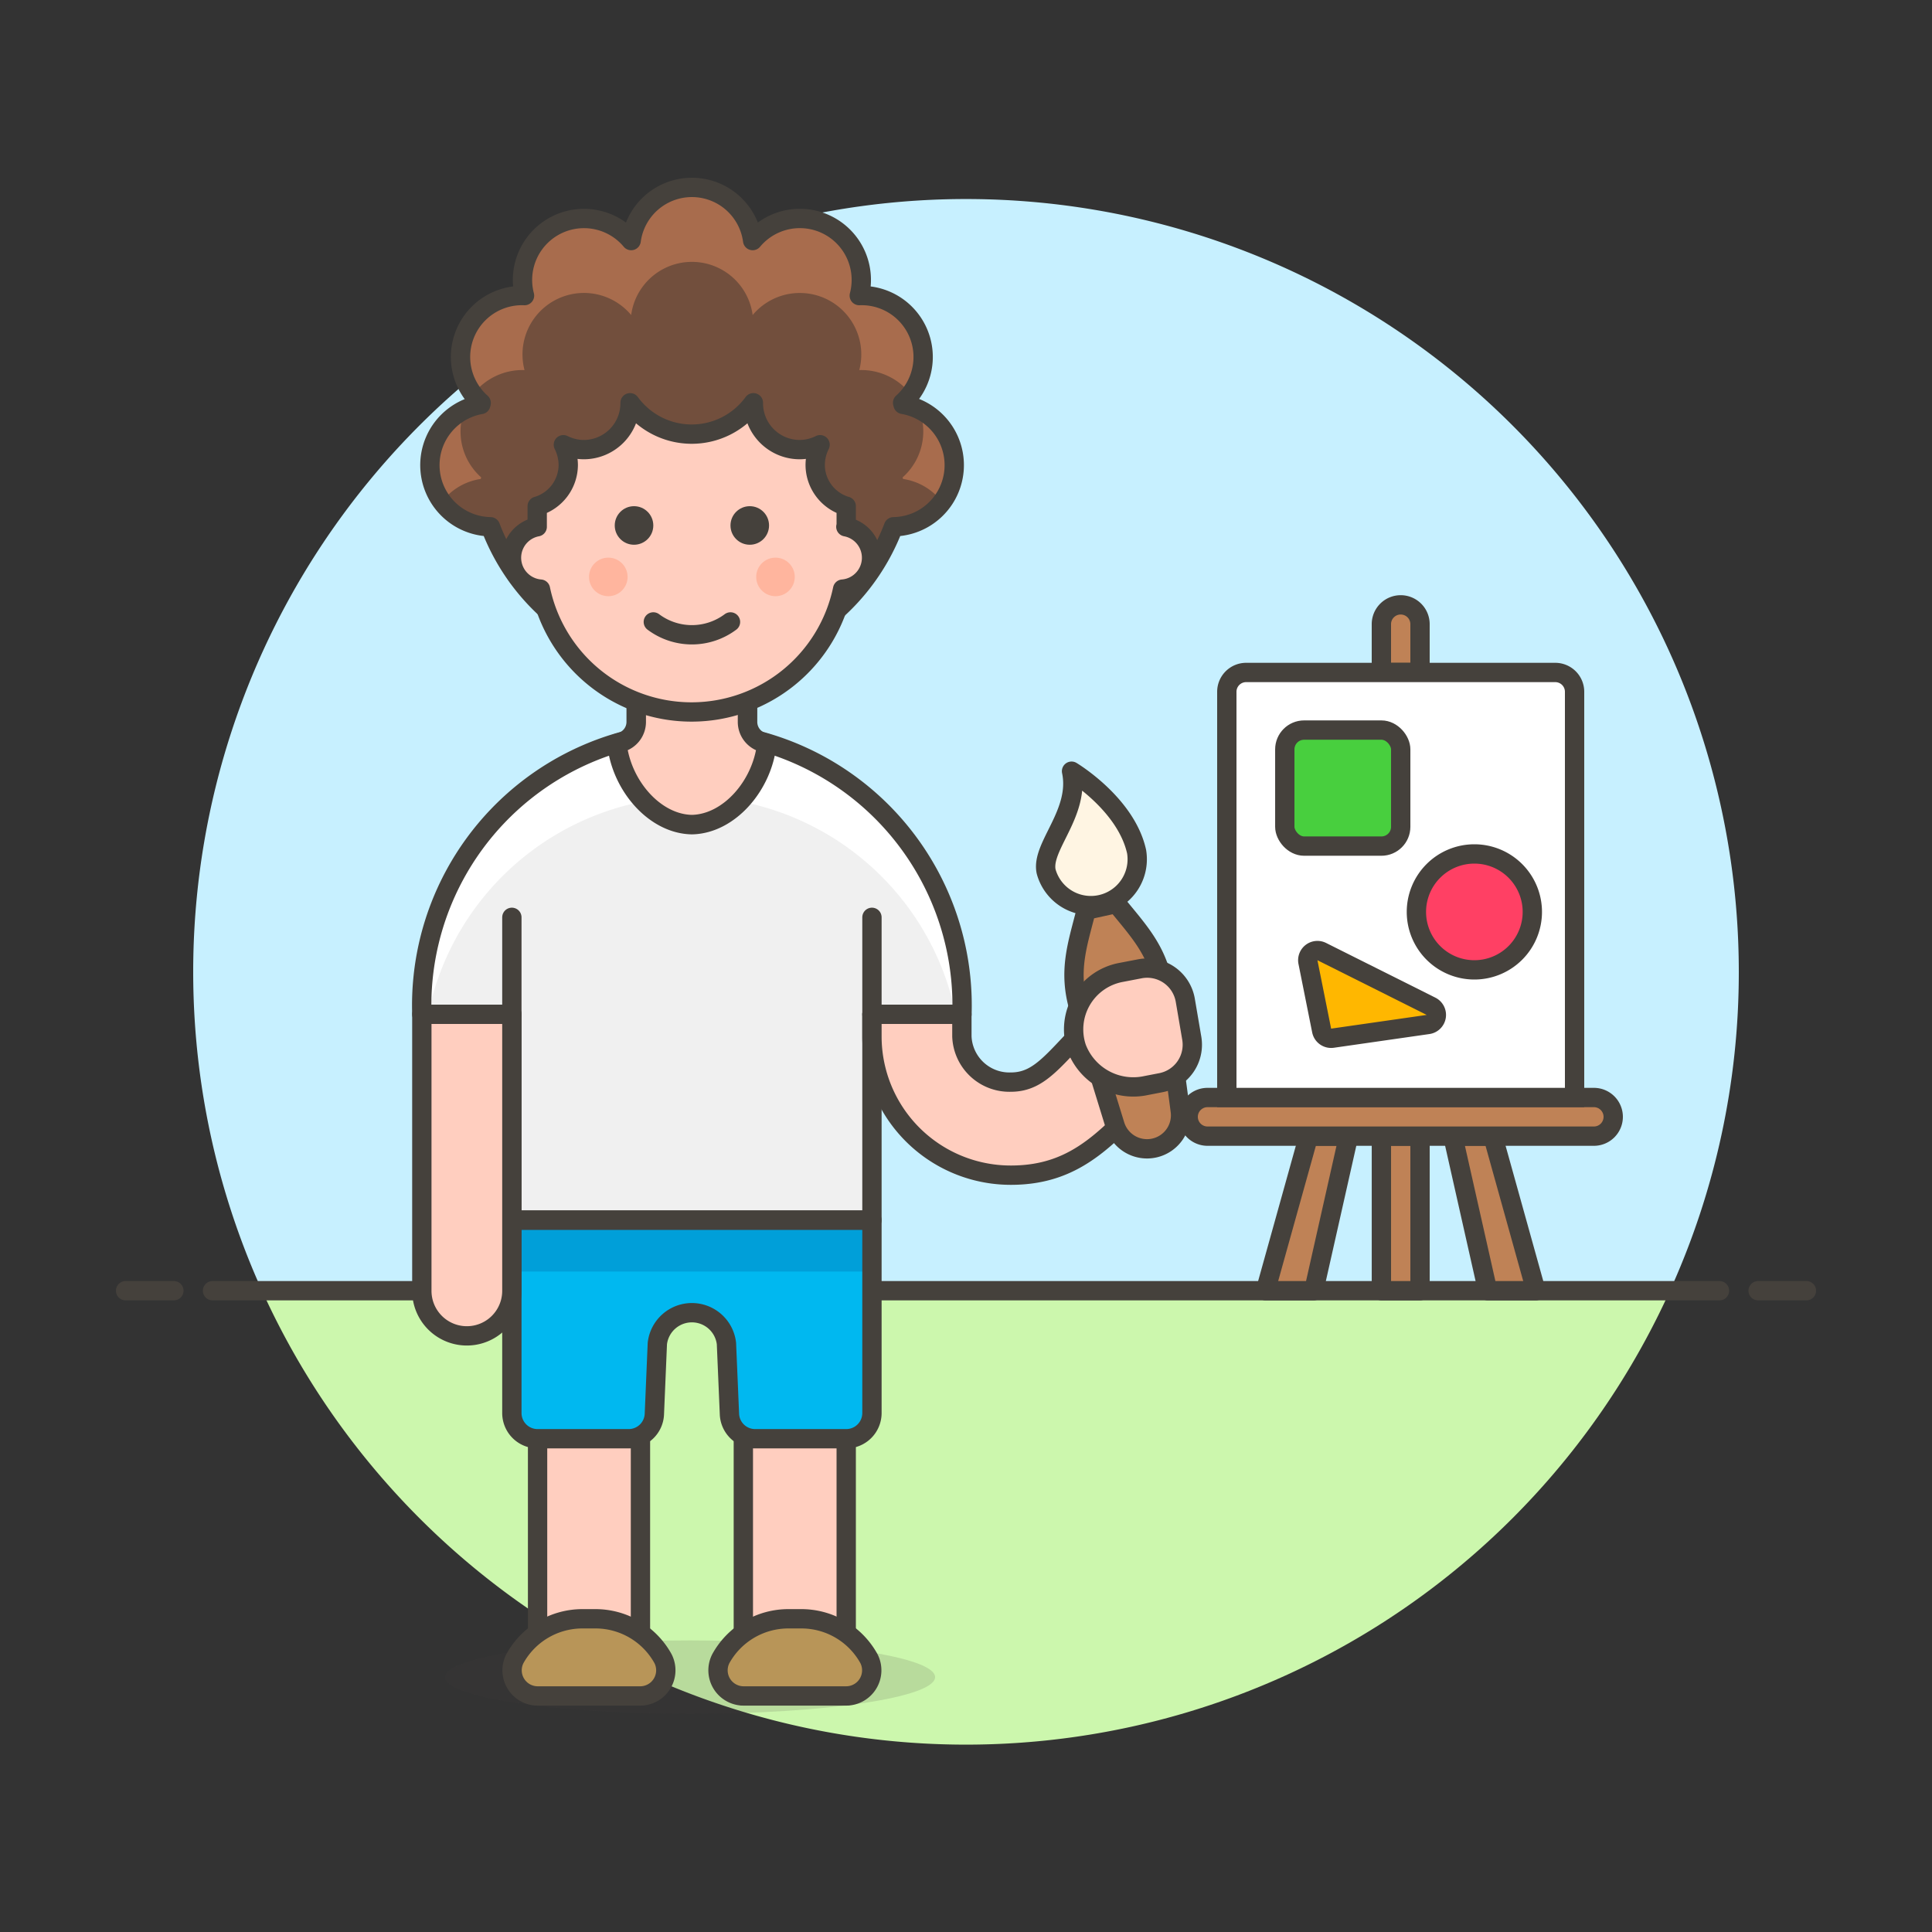 <svg xmlns="http://www.w3.org/2000/svg" viewBox="0 0 100 100"><rect x="0" y="0" width="100" height="100" fill="#333333" stroke="none"/><g class="nc-icon-wrapper"><defs/><path class="a" d="M90 50.307a40 40 0 1 0-76.436 16.5h72.872A39.844 39.844 0 0 0 90 50.307z" style="" fill="#c7f0ff"/><path class="b" d="M13.564 66.807a40 40 0 0 0 72.872 0z" style="" fill="#ccf7ad"/><path class="c" d="M11 66.807h78" fill="none" stroke="#45413c" stroke-linecap="round" stroke-linejoin="round"/><path class="c" d="M6.5 66.807H9" fill="none" stroke="#45413c" stroke-linecap="round" stroke-linejoin="round"/><path class="c" d="M91 66.807h2.5" fill="none" stroke="#45413c" stroke-linecap="round" stroke-linejoin="round"/><g><path class="d" d="M75.199 58.807l1.802 8H79.5l-2.229-8h-2.072z" stroke="#45413c" stroke-linecap="round" stroke-linejoin="round" fill="#bf8256"/><path class="d" d="M67.73 58.807l-2.23 8h2.501l1.801-8H67.73z" stroke="#45413c" stroke-linecap="round" stroke-linejoin="round" fill="#bf8256"/><path class="d" d="M71.501 58.807h2v8h-2z" stroke="#45413c" stroke-linecap="round" stroke-linejoin="round" fill="#bf8256"/><path class="d" d="M72.5 31.307a1 1 0 0 0-1 1v2.5h2v-2.5a1 1 0 0 0-1-1z" stroke="#45413c" stroke-linecap="round" stroke-linejoin="round" fill="#bf8256"/><path class="d" d="M82.5 58.807h-20a1 1 0 0 1-1-1 1 1 0 0 1 1-1h20a1 1 0 0 1 1 1 1 1 0 0 1-1 1z" stroke="#45413c" stroke-linecap="round" stroke-linejoin="round" fill="#bf8256"/><g><path class="e" d="M80.5 34.807h-16a1 1 0 0 0-1 1v21h18v-21a1 1 0 0 0-1-1z" stroke="#45413c" fill="#fff" stroke-miterlimit="10"/><rect class="f" x="66.501" y="37.788" width="6" height="6.006" rx="1" stroke="#45413c" stroke-linecap="round" stroke-linejoin="round" fill="#48cf3e"/><path class="g" d="M79.313 47.2a3 3 0 1 1-3-3 3 3 0 0 1 3 3z" stroke="#45413c" stroke-linecap="round" stroke-linejoin="round" fill="#ff4064"/><path class="h" d="M68.969 53.737a.5.5 0 0 1-.561-.4L67.7 49.8a.5.5 0 0 1 .714-.546l5.654 2.83a.5.5 0 0 1-.153.943z" stroke="#45413c" stroke-linecap="round" stroke-linejoin="round" fill="#ffb700"/></g><g><path class="i" d="M48.4 86.807c0 1.05-5.677 1.9-12.679 1.9s-12.679-.852-12.679-1.9 5.677-1.9 12.679-1.9 12.679.849 12.679 1.9z" fill="#45413c" opacity="0.15"/><path class="j" d="M35.813 37.862A14.179 14.179 0 0 0 21.834 52.5h4.66v10.65h18.638V52.5h4.659a14.179 14.179 0 0 0-13.978-14.638z" style="" fill="#f0f0f0"/><path class="k" d="M27.825 73.803h5.325v13.978h-5.325z" stroke="#45413c" stroke-linecap="round" stroke-linejoin="round" fill="#ffcebf"/><path class="k" d="M38.475 73.803H43.8v13.978h-5.325z" stroke="#45413c" stroke-linecap="round" stroke-linejoin="round" fill="#ffcebf"/><path class="l" d="M26.494 63.153v9.985a1.331 1.331 0 0 0 1.331 1.331h4.715a1.331 1.331 0 0 0 1.33-1.275l.154-3.652a1.8 1.8 0 0 1 3.577 0l.155 3.652a1.33 1.33 0 0 0 1.33 1.275H43.8a1.331 1.331 0 0 0 1.332-1.331v-9.985z" style="" fill="#00b8f0"/><path class="m" d="M26.494 63.153h18.638v2.663H26.494z" style="" fill="#009fd9"/><path class="c" d="M26.494 63.153v9.985a1.331 1.331 0 0 0 1.331 1.331h4.715a1.331 1.331 0 0 0 1.33-1.275l.154-3.652a1.8 1.8 0 0 1 3.577 0l.155 3.652a1.33 1.33 0 0 0 1.33 1.275H43.8a1.331 1.331 0 0 0 1.332-1.331v-9.985z" fill="none" stroke="#45413c" stroke-linecap="round" stroke-linejoin="round"/><path class="n" d="M35.813 41.228A14.1 14.1 0 0 1 49.466 52.5h.325a14.179 14.179 0 0 0-13.978-14.638A14.179 14.179 0 0 0 21.834 52.5h.325a14.1 14.1 0 0 1 13.654-11.272z" style="" fill="#fff"/><path class="c" d="M35.813 37.862A14.179 14.179 0 0 0 21.834 52.5h4.66v10.65h18.638V52.5h4.659a14.179 14.179 0 0 0-13.978-14.638z" fill="none" stroke="#45413c" stroke-linecap="round" stroke-linejoin="round"/><path class="c" d="M26.494 52.503v-5.022" fill="none" stroke="#45413c" stroke-linecap="round" stroke-linejoin="round"/><path class="c" d="M45.132 52.503v-5.022" fill="none" stroke="#45413c" stroke-linecap="round" stroke-linejoin="round"/><path class="k" d="M45.132 52.5v1.141a7.185 7.185 0 0 0 7.189 7.186c3.574 0 5.144-2.165 7.685-4.7a2.4 2.4 0 0 0-3.389-3.389c-2.057 2.056-2.751 3.272-4.3 3.272a2.46 2.46 0 0 1-2.53-2.364V52.5z" stroke="#45413c" stroke-linecap="round" stroke-linejoin="round" fill="#ffcebf"/><path class="o" d="M58.831 44.085a2.4 2.4 0 0 1-4.682 1.027c-.283-1.292 1.772-3.027 1.314-5.195 0 0 2.824 1.689 3.368 4.168z" stroke="#45413c" stroke-linecap="round" stroke-linejoin="round" fill="#fff5e3"/><path class="d" d="M59.743 59.422a1.736 1.736 0 0 1-2.032-1.184l-1.835-5.952c-.617-2-.111-3.364.347-5.176l1.561-.343c1.168 1.447 2.2 2.477 2.483 4.555l.824 6.174a1.736 1.736 0 0 1-1.348 1.926z" stroke="#45413c" stroke-linecap="round" stroke-linejoin="round" fill="#bf8256"/><path class="k" d="M58 50.337a3 3 0 0 0-2.276 3.892 3.136 3.136 0 0 0 3.61 1.956l.762-.147a2 2 0 0 0 1.59-2.3l-.336-1.968A2 2 0 0 0 59 50.145z" stroke="#45413c" stroke-linecap="round" stroke-linejoin="round" fill="#ffcebf"/><path class="k" d="M21.834 52.5h4.66v14.314a2.33 2.33 0 0 1-4.66 0z" stroke="#45413c" stroke-linecap="round" stroke-linejoin="round" fill="#ffcebf"/><path class="p" d="M38.51 87.782a1.327 1.327 0 0 1-1.2-1.931 3.994 3.994 0 0 1 3.5-2.063h.666a3.994 3.994 0 0 1 3.5 2.063 1.327 1.327 0 0 1-1.194 1.931z" stroke="#45413c" stroke-linecap="round" stroke-linejoin="round" fill="#b89558"/><path class="p" d="M27.845 87.782a1.327 1.327 0 0 1-1.194-1.931 3.991 3.991 0 0 1 3.5-2.063h.666a3.993 3.993 0 0 1 3.5 2.063 1.327 1.327 0 0 1-1.194 1.931z" stroke="#45413c" stroke-linecap="round" stroke-linejoin="round" fill="#b89558"/><path class="q" d="M39.492 38.426a1.1 1.1 0 0 1-.8-1.061L38.7 31.2h-5.769v6.165a1.1 1.1 0 0 1-.8 1.059l-.2.058c.223 2.154 1.937 4.165 3.881 4.2 1.943-.037 3.658-2.048 3.88-4.2z" stroke="#45413c" stroke-linecap="round" stroke-linejoin="round" fill="#ffcebf" stroke-width="1.009px"/><g><path class="r" d="M46.74 20.931c-.006-.028-.015-.055-.021-.082a3.179 3.179 0 0 0-2.243-5.549 3.181 3.181 0 0 0-5.519-2.848 3.172 3.172 0 0 0-6.288 0 3.182 3.182 0 0 0-5.52 2.848 3.179 3.179 0 0 0-2.243 5.554c0 .027-.015.054-.02.082a3.189 3.189 0 0 0 .5 6.329 11.159 11.159 0 0 0 20.862 0 3.19 3.19 0 0 0 .492-6.334z" style="" fill="#724f3d"/><path class="s" d="M46.719 24.709c.006.027.015.054.021.082a3.1 3.1 0 0 1 2.025 1.2 3.237 3.237 0 0 0-1.194-4.813 3.172 3.172 0 0 1-.852 3.531z" style="" fill="#a86c4d"/><path class="s" d="M24.886 24.791c0-.028.015-.055.02-.082a3.174 3.174 0 0 1-.852-3.529 3.236 3.236 0 0 0-1.193 4.813 3.09 3.09 0 0 1 2.025-1.202z" style="" fill="#a86c4d"/><path class="s" d="M27.149 19.155a3.182 3.182 0 0 1 5.52-2.849 3.172 3.172 0 0 1 6.288 0 3.182 3.182 0 0 1 5.519 2.849 3.241 3.241 0 0 1 2.659 1.245 3.178 3.178 0 0 0-2.659-5.1 3.181 3.181 0 0 0-5.519-2.848 3.172 3.172 0 0 0-6.288 0 3.182 3.182 0 0 0-5.52 2.848 3.178 3.178 0 0 0-2.659 5.1 3.243 3.243 0 0 1 2.659-1.245z" style="" fill="#a86c4d"/><path class="c" d="M46.74 20.931c-.006-.028-.015-.055-.021-.082a3.179 3.179 0 0 0-2.243-5.549 3.181 3.181 0 0 0-5.519-2.848 3.172 3.172 0 0 0-6.288 0 3.182 3.182 0 0 0-5.52 2.848 3.179 3.179 0 0 0-2.243 5.554c0 .027-.015.054-.02.082a3.189 3.189 0 0 0 .5 6.329 11.159 11.159 0 0 0 20.862 0 3.19 3.19 0 0 0 .492-6.334z" fill="none" stroke="#45413c" stroke-linecap="round" stroke-linejoin="round"/><g><path class="k" d="M43.8 27.266V26.2h-.006a2.239 2.239 0 0 1-1.6-2.13 2.364 2.364 0 0 1 .253-1.051 2.372 2.372 0 0 1-1.052.253 2.4 2.4 0 0 1-2.4-2.4v-.025a3.949 3.949 0 0 1-6.383 0v.025a2.4 2.4 0 0 1-2.4 2.4 2.365 2.365 0 0 1-1.052-.253 2.378 2.378 0 0 1 .253 1.051 2.239 2.239 0 0 1-1.6 2.13h-.007v1.066a1.63 1.63 0 0 0 .168 3.227 7.988 7.988 0 0 0 15.64 0 1.63 1.63 0 0 0 .167-3.227z" stroke="#45413c" stroke-linecap="round" stroke-linejoin="round" fill="#ffcebf"/><circle class="t" cx="31.486" cy="29.861" r=".998" style="" fill="#ffb59e"/><circle class="t" cx="40.139" cy="29.861" r=".998" style="" fill="#ffb59e"/><path class="c" d="M37.81 32.191a3.331 3.331 0 0 1-3.994 0" fill="none" stroke="#45413c" stroke-linecap="round" stroke-linejoin="round"/><circle class="u" cx="32.817" cy="27.198" r=".998" style="" fill="#45413c"/><circle class="u" cx="38.808" cy="27.198" r=".998" style="" fill="#45413c"/></g></g></g></g></g></svg>